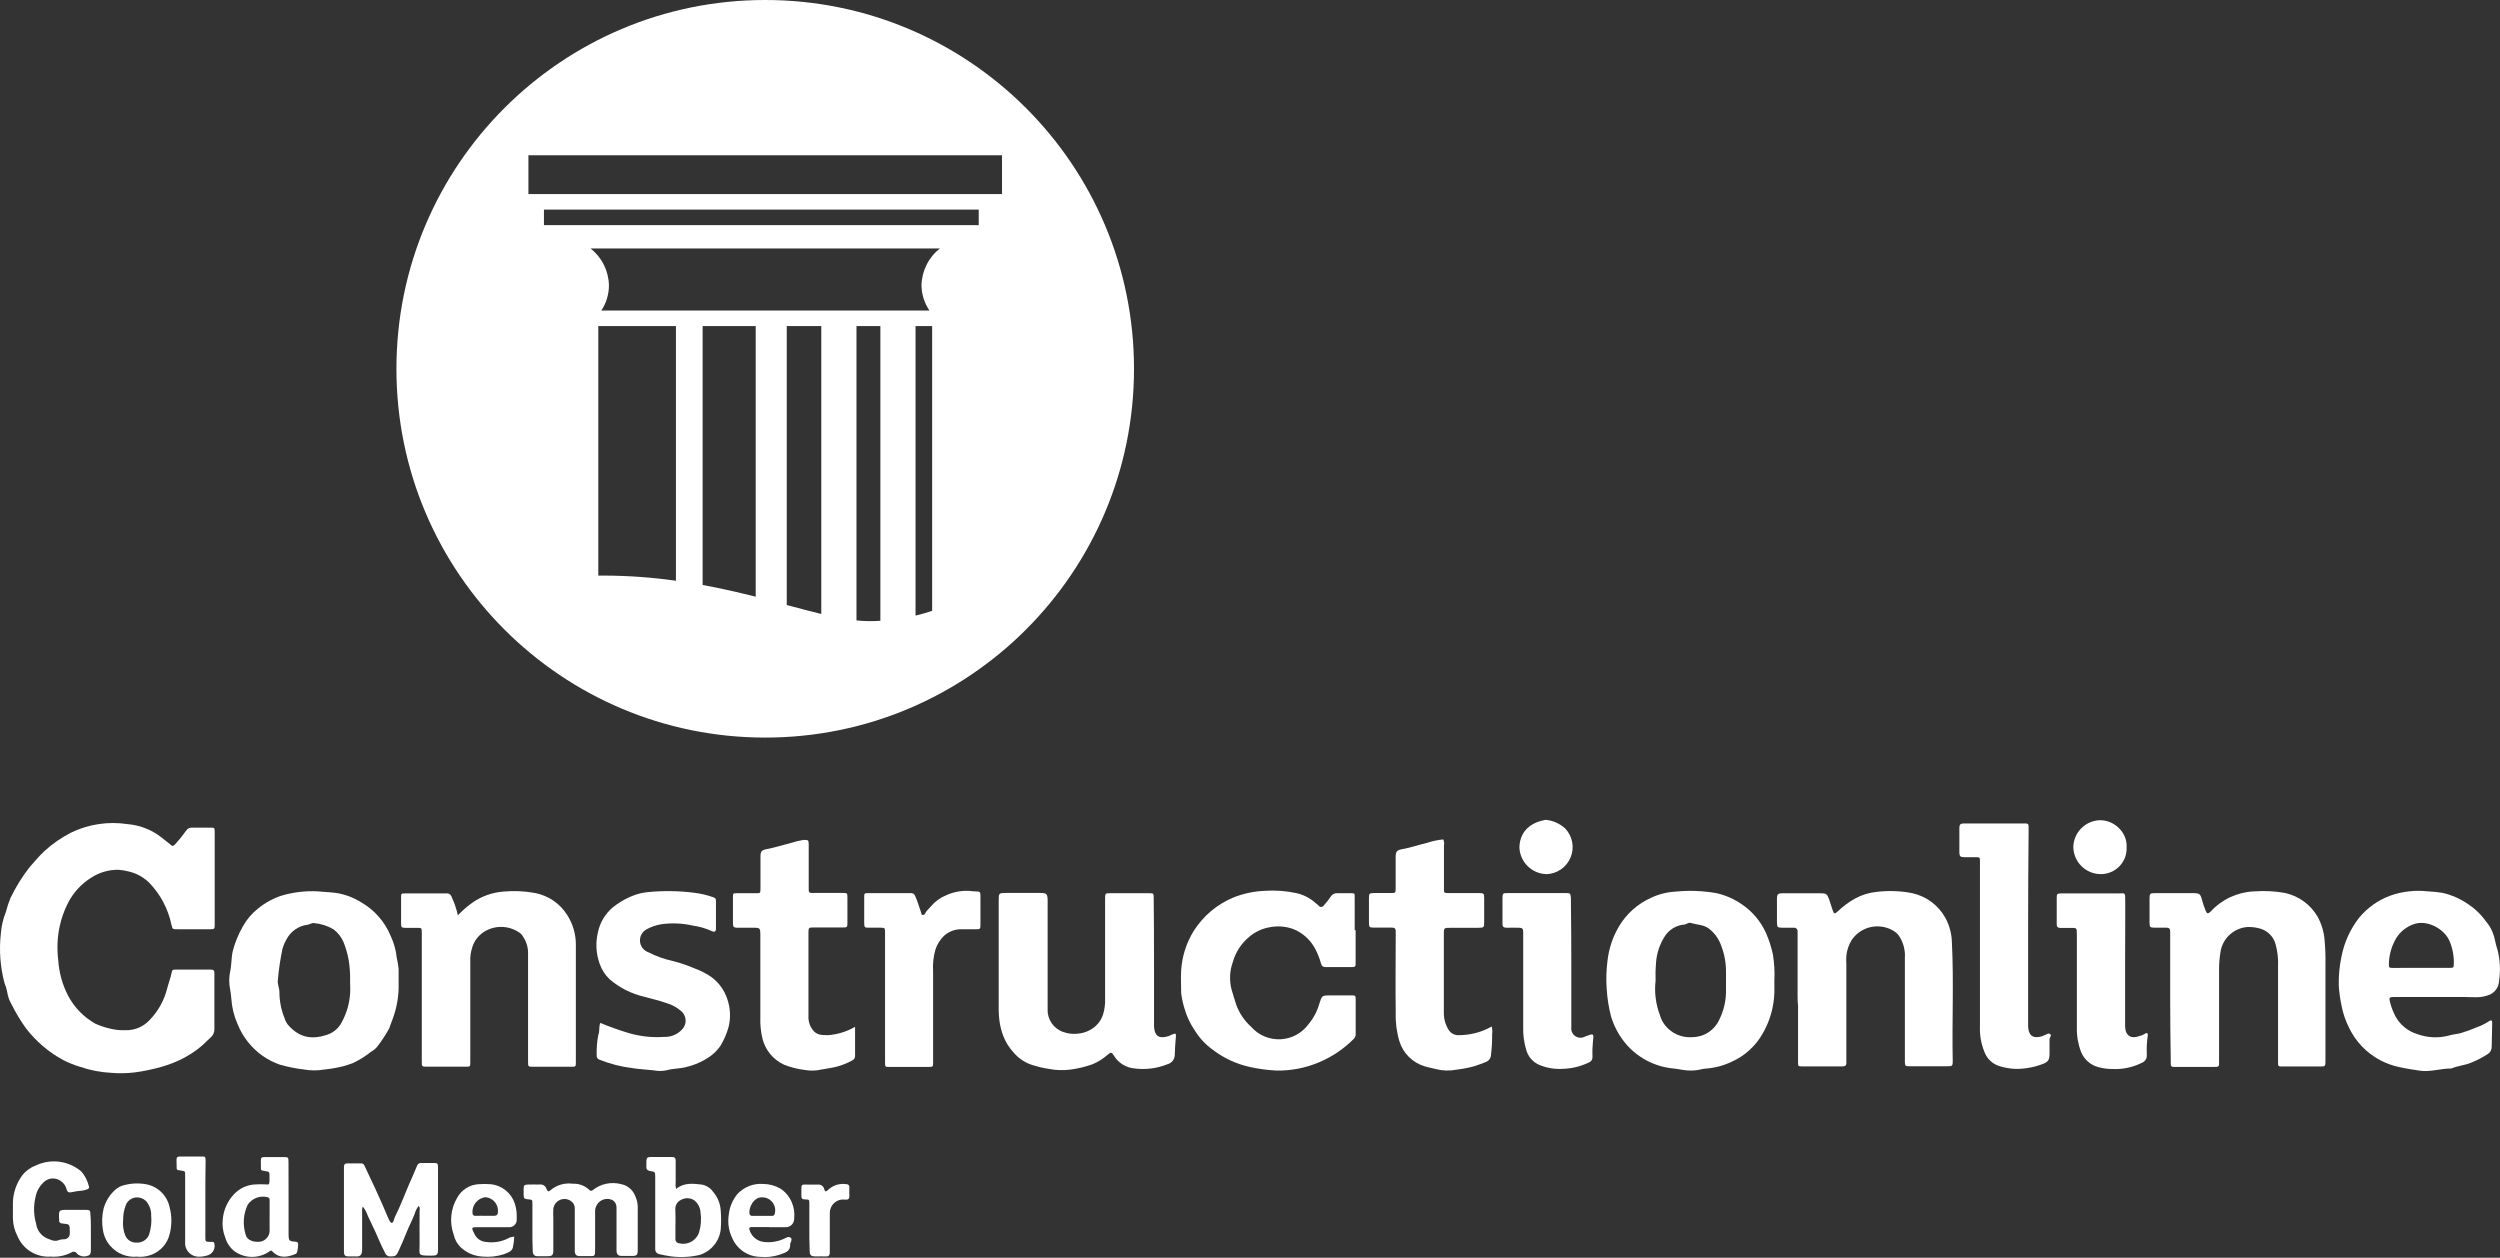 <?xml version="1.0" encoding="UTF-8"?>
<svg xmlns="http://www.w3.org/2000/svg" width="322" height="162" viewBox="0 0 322 162" fill="none">
  <rect x="0" y="0" width="322" height="162" fill="#333333" stroke="none"/>
  <path d="M98.56 0C124.794 0 146.06 21.267 146.06 47.5C146.06 73.733 124.794 95 98.56 95C72.327 95 51.06 73.733 51.06 47.5C51.06 21.267 72.327 0 98.56 0ZM110.315 79.909C110.855 79.967 111.398 79.997 111.941 80C112.454 80 112.921 79.999 113.393 79.954V42H110.315V79.909ZM117.922 79.29C118.706 79.104 119.414 78.892 120.06 78.676V42H117.922V79.29ZM101.335 77.926C102.909 78.349 104.413 78.746 105.782 79.078V42H101.335V77.926ZM90.498 75.344C92.929 75.792 95.206 76.325 97.335 76.853V42H90.498V75.344ZM77.06 74.136H77.743C80.861 74.141 83.975 74.363 87.061 74.801V42H77.06V74.136ZM76.06 32C76.784 32.568 77.373 33.291 77.783 34.117C78.193 34.943 78.415 35.85 78.431 36.773C78.427 37.922 78.085 39.045 77.451 40H119.716C119.065 39.05 118.708 37.927 118.689 36.773C118.706 35.85 118.928 34.943 119.338 34.117C119.748 33.291 120.336 32.568 121.06 32H76.06ZM70.06 29H126.06V27H70.06V29ZM68.06 25H129.06V20H68.06V25Z" fill="white"></path>
  <path d="M27.653 113.163C27.653 115.121 27.653 117.079 27.653 119.037C27.653 119.686 27.653 119.686 26.978 119.686H22.831C22.197 119.686 22.237 119.686 22.075 119.07C21.653 117.074 20.684 115.235 19.277 113.756C18.555 113.023 17.643 112.506 16.642 112.263C16.19 112.14 15.727 112.062 15.26 112.028C14.01 112.01 12.784 112.366 11.738 113.05C10.471 113.844 9.443 114.966 8.762 116.295C8.252 117.292 7.88 118.354 7.656 119.451C7.378 120.837 7.326 122.259 7.501 123.661C7.6 125.255 8.029 126.81 8.762 128.229C9.566 129.765 10.805 131.032 12.324 131.872C12.9 132.127 13.499 132.328 14.113 132.472C14.798 132.648 15.505 132.722 16.211 132.691C16.797 132.701 17.378 132.584 17.914 132.348C18.45 132.113 18.929 131.765 19.318 131.328C20.392 130.207 21.154 128.825 21.53 127.32C21.709 126.598 22.001 125.909 22.131 125.17C22.197 124.822 22.522 124.887 22.774 124.887H27.174C27.466 124.887 27.621 124.984 27.613 125.292C27.613 125.414 27.613 125.527 27.613 125.649C27.613 127.937 27.613 130.225 27.613 132.521C27.623 132.729 27.585 132.937 27.502 133.128C27.419 133.32 27.293 133.489 27.133 133.624C26.751 133.973 26.393 134.338 26.011 134.687C25.176 135.395 24.255 135.994 23.27 136.472C22.485 136.851 21.669 137.16 20.83 137.397C19.688 137.729 18.521 137.973 17.341 138.127C16.354 138.246 15.357 138.265 14.365 138.184C13.002 138.117 11.655 137.86 10.364 137.421C9.603 137.199 8.865 136.906 8.16 136.545C6.265 135.525 4.613 134.111 3.313 132.399C2.625 131.438 2.016 130.424 1.492 129.365C1.197 128.867 1.003 128.315 0.922 127.742C0.854 127.354 0.739 126.975 0.581 126.615C0.028 124.539 -0.132 122.38 0.109 120.246C0.179 119.288 0.399 118.346 0.76 117.455C0.913 116.844 1.112 116.244 1.353 115.662C2.033 114.239 2.868 112.895 3.842 111.654C4.444 110.973 5.021 110.283 5.688 109.65C6.741 108.682 7.923 107.863 9.201 107.217C11.441 106.147 13.951 105.773 16.406 106.146C18.032 106.274 19.582 106.887 20.855 107.906C21.196 108.19 21.554 108.442 21.871 108.717C22.188 108.993 22.262 109.058 22.587 108.717C23.087 108.164 23.555 107.582 23.986 106.973C24.066 106.847 24.18 106.745 24.315 106.679C24.45 106.613 24.601 106.586 24.75 106.6H27.06C27.637 106.6 27.645 106.6 27.653 107.192C27.661 109.196 27.653 111.176 27.653 113.163Z" fill="white"></path>
  <path d="M148.638 123.921C148.638 126.539 148.638 129.159 148.638 131.783C148.638 131.945 148.638 132.115 148.638 132.278C148.752 133.576 149.411 133.795 150.525 133.446C150.614 133.446 150.688 133.357 150.777 133.324C151.517 133.024 151.509 133.024 151.428 133.835C151.363 134.468 151.346 135.101 151.314 135.742C151.337 136.042 151.253 136.34 151.078 136.585C150.902 136.83 150.646 137.005 150.354 137.08C148.996 137.625 147.519 137.807 146.068 137.608C145.541 137.554 145.034 137.379 144.585 137.098C144.137 136.816 143.759 136.436 143.482 135.985C143.198 135.506 143.092 135.482 142.669 135.847C142.076 136.375 141.397 136.797 140.66 137.097C139.756 137.414 138.821 137.637 137.871 137.762C136.962 137.88 136.039 137.852 135.139 137.681C134.329 137.56 133.531 137.367 132.756 137.105C131.916 136.796 131.169 136.28 130.584 135.604C129.976 134.954 129.504 134.19 129.194 133.357C128.993 132.81 128.846 132.244 128.755 131.669C128.657 130.992 128.616 130.308 128.633 129.625C128.633 125.092 128.633 120.562 128.633 116.035C128.633 115.013 128.633 115.013 129.625 115.013C131.064 115.013 132.512 115.013 133.951 115.013C134.764 115.013 134.943 115.086 134.935 116.027C134.935 120.343 134.935 124.668 134.935 129.008C134.935 129.341 134.935 129.665 134.935 129.998C134.91 130.636 135.092 131.264 135.454 131.791C135.816 132.317 136.338 132.713 136.944 132.918C137.568 133.144 138.238 133.216 138.896 133.129C139.712 133.046 140.482 132.711 141.1 132.172C141.535 131.782 141.862 131.288 142.051 130.736C142.275 130.04 142.371 129.309 142.336 128.578C142.336 124.403 142.336 120.227 142.336 116.052C142.336 114.94 142.271 115.054 143.32 115.046H147.931C148.589 115.046 148.598 115.046 148.598 115.719C148.625 118.434 148.638 121.168 148.638 123.921Z" fill="white"></path>
  <path d="M231.531 128.408C231.531 125.763 231.531 123.121 231.531 120.481C231.531 120.295 231.531 120.1 231.531 119.913C231.531 119.727 231.385 119.491 231.092 119.491C230.596 119.491 230.1 119.491 229.604 119.491C228.921 119.491 228.88 119.435 228.872 118.761C228.872 117.772 228.872 116.782 228.872 115.792C228.872 115.167 228.994 115.054 229.62 115.054H234.499C235.215 115.054 235.313 115.135 235.573 115.792C235.744 116.279 235.89 116.766 236.053 117.252C236.215 117.739 236.337 117.723 236.679 117.406C237.35 116.759 238.102 116.201 238.915 115.743C239.773 115.267 240.72 114.972 241.697 114.875C243.224 114.688 244.772 114.743 246.283 115.037C247.174 115.23 248.013 115.609 248.746 116.149C249.479 116.688 250.089 117.377 250.536 118.169C251.086 119.165 251.384 120.278 251.407 121.414C251.659 126.509 251.407 131.604 251.512 136.691C251.512 137.275 251.455 137.332 250.854 137.332H245.901C245.413 137.332 245.372 137.283 245.348 136.821C245.348 136.634 245.348 136.439 245.348 136.253C245.348 131.961 245.348 127.661 245.348 123.369C245.417 122.335 245.131 121.307 244.535 120.457C244.408 120.287 244.254 120.139 244.079 120.019C243.21 119.422 242.139 119.191 241.1 119.378C240.061 119.565 239.139 120.154 238.533 121.017C238.131 121.645 237.883 122.36 237.809 123.102C237.787 123.456 237.787 123.811 237.809 124.165C237.809 128.248 237.809 132.332 237.809 136.415C237.809 136.602 237.809 136.796 237.809 136.983C237.809 137.17 237.671 137.348 237.411 137.348C235.614 137.348 233.816 137.348 232.019 137.348C231.604 137.348 231.588 137.307 231.588 136.731C231.588 134.346 231.588 131.964 231.588 129.584C231.55 129.2 231.531 128.808 231.531 128.408Z" fill="white"></path>
  <path d="M58.971 117.893C59.539 117.295 60.162 116.752 60.833 116.271C62.019 115.436 63.411 114.939 64.859 114.835C66.216 114.708 67.585 114.77 68.925 115.021C69.784 115.188 70.599 115.531 71.317 116.03C72.036 116.529 72.642 117.172 73.097 117.918C73.81 119.055 74.182 120.373 74.17 121.714C74.17 126.739 74.17 131.764 74.17 136.788C74.17 137.381 74.17 137.397 73.585 137.397H68.673C68.022 137.397 68.014 137.397 68.014 136.707C68.014 132.321 68.014 127.932 68.014 123.54C68.014 123.232 68.014 122.923 68.014 122.623C67.991 121.897 67.759 121.193 67.347 120.595C67.218 120.37 67.029 120.185 66.802 120.059C66.131 119.619 65.345 119.384 64.541 119.384C63.738 119.384 62.952 119.619 62.281 120.059C61.581 120.525 61.066 121.219 60.825 122.023C60.627 122.624 60.542 123.257 60.573 123.889C60.573 128.064 60.573 132.24 60.573 136.415C60.573 136.553 60.573 136.699 60.573 136.837C60.573 137.364 60.573 137.389 60.004 137.389H55.01C54.327 137.389 54.327 137.389 54.327 136.683C54.327 131.707 54.327 126.728 54.327 121.747C54.327 121.179 54.327 120.611 54.327 120.051C54.327 119.492 54.254 119.516 53.791 119.508C53.327 119.5 52.75 119.508 52.229 119.508C51.709 119.508 51.66 119.418 51.66 118.924C51.66 117.812 51.66 116.709 51.66 115.597C51.66 115.102 51.66 115.07 52.188 115.07H57.507C57.66 115.056 57.812 115.098 57.936 115.187C58.06 115.277 58.147 115.408 58.182 115.557C58.535 116.302 58.8 117.087 58.971 117.893Z" fill="white"></path>
  <path d="M279.52 128.464C279.52 125.798 279.52 123.131 279.52 120.465C279.52 120.303 279.52 120.132 279.52 119.97C279.52 119.597 279.349 119.475 279 119.483C278.501 119.483 278.005 119.483 277.511 119.483C276.918 119.483 276.869 119.41 276.861 118.826C276.861 117.788 276.861 116.749 276.861 115.711C276.861 115.086 276.926 115.037 277.568 115.037H282.537C283.253 115.037 283.424 115.143 283.603 115.849C283.735 116.345 283.898 116.833 284.091 117.309C284.253 117.723 284.408 117.723 284.733 117.406C286.17 115.842 288.17 114.909 290.295 114.81C291.638 114.709 292.988 114.778 294.313 115.013C295.193 115.206 296.022 115.581 296.748 116.113C297.473 116.645 298.079 117.324 298.525 118.104C299.048 119.071 299.354 120.139 299.42 121.236C299.506 122.245 299.538 123.258 299.518 124.27C299.518 128.253 299.518 132.245 299.518 136.228C299.518 136.366 299.518 136.512 299.518 136.65C299.518 137.332 299.518 137.364 298.786 137.364H294.028C293.418 137.364 293.41 137.364 293.41 136.731C293.41 132.675 293.41 128.619 293.41 124.562C293.463 123.595 293.364 122.626 293.117 121.69C293.001 121.212 292.763 120.771 292.427 120.41C292.091 120.049 291.668 119.781 291.198 119.629C290.671 119.468 290.123 119.389 289.572 119.394C288.73 119.434 287.926 119.753 287.285 120.299C286.645 120.845 286.205 121.589 286.034 122.412C285.88 123.266 285.807 124.133 285.815 125C285.815 128.867 285.815 132.737 285.815 136.61C285.815 137.421 285.88 137.421 285.05 137.421H279.943C279.723 137.421 279.585 137.316 279.593 137.072C279.601 136.829 279.593 136.74 279.593 136.577C279.545 133.857 279.52 131.152 279.52 128.464Z" fill="white"></path>
  <path d="M313.814 128.416H308.211C307.796 128.416 307.699 128.529 307.804 128.943C307.958 129.605 308.193 130.245 308.504 130.85C308.799 131.409 309.203 131.904 309.691 132.306C310.18 132.709 310.744 133.011 311.35 133.194C312.654 133.67 314.074 133.735 315.416 133.381C315.904 133.227 316.416 133.194 316.921 133.073C317.632 132.861 318.33 132.606 319.011 132.31C319.585 132.108 320.131 131.835 320.637 131.499C320.873 131.336 320.995 131.442 320.995 131.75C320.995 132.764 320.93 133.778 320.93 134.792C320.939 134.979 320.899 135.164 320.815 135.33C320.731 135.496 320.605 135.638 320.45 135.742C319.809 136.165 319.128 136.523 318.417 136.813C317.563 137.218 316.604 137.243 315.733 137.624H315.66C314.318 137.624 313.009 138.103 311.659 137.9C310.789 137.77 309.919 137.64 309.049 137.445C308.178 137.264 307.337 136.961 306.552 136.545C304.809 135.615 303.41 134.154 302.559 132.375C302.119 131.502 301.799 130.574 301.607 129.616C301.412 128.724 301.287 127.818 301.233 126.907C301.208 125.662 301.325 124.418 301.583 123.199C301.935 121.389 302.707 119.686 303.836 118.226C304.888 116.946 306.26 115.964 307.812 115.378C309.392 114.812 311.081 114.617 312.749 114.81C313.362 114.837 313.973 114.9 314.579 114.997C315.742 115.261 316.845 115.74 317.832 116.409C318.753 117.009 319.553 117.777 320.19 118.672C320.768 119.352 321.162 120.167 321.337 121.041C321.427 121.497 321.546 121.947 321.694 122.388C322.02 123.693 322.081 125.05 321.873 126.379C321.854 126.745 321.735 127.099 321.529 127.403C321.322 127.706 321.036 127.947 320.702 128.099C320.157 128.323 319.575 128.441 318.986 128.448C317.319 128.391 315.595 128.416 313.814 128.416ZM311.83 124.659C313.058 124.659 314.27 124.659 315.514 124.659C316.01 124.659 316.034 124.659 316.051 124.14C316.081 123.16 315.903 122.184 315.53 121.276C314.863 119.613 312.554 118.38 310.821 119.061C309.923 119.385 309.159 119.999 308.65 120.806C308.061 121.789 307.731 122.906 307.69 124.051C307.69 124.627 307.642 124.659 308.227 124.668C309.423 124.659 310.626 124.659 311.83 124.659Z" fill="white"></path>
  <path d="M51.343 126.282C51.343 126.615 51.343 126.939 51.343 127.272C51.311 128.625 51.052 129.963 50.578 131.231C50.424 131.645 50.294 132.042 50.123 132.472C49.669 133.29 49.155 134.074 48.586 134.817C48.359 135.085 48.083 135.309 47.773 135.474C47.065 136.043 46.292 136.528 45.471 136.918C45.081 137.08 44.658 137.186 44.268 137.316C43.45 137.523 42.619 137.67 41.779 137.754C40.918 137.904 40.038 137.904 39.177 137.754C38.127 137.63 37.088 137.424 36.07 137.137C35.285 136.868 34.54 136.491 33.858 136.017C32.4 134.994 31.27 133.571 30.605 131.92C30.14 130.871 29.865 129.748 29.792 128.602C29.764 128.205 29.712 127.809 29.638 127.418C29.486 126.676 29.486 125.912 29.638 125.171C29.841 124.294 29.776 123.394 29.979 122.509C30.273 121.372 30.721 120.28 31.313 119.264C31.795 118.408 32.438 117.653 33.208 117.041C34.122 116.288 35.171 115.713 36.298 115.346C38.041 114.837 39.868 114.674 41.674 114.867C42.235 114.908 42.804 114.94 43.365 115.021C44.467 115.205 45.522 115.602 46.472 116.189C48.224 117.184 49.587 118.739 50.343 120.603C50.746 121.472 51.002 122.401 51.099 123.353C51.21 123.832 51.291 124.317 51.343 124.805C51.343 125.3 51.343 125.795 51.343 126.29V126.282ZM45.097 126.209C45.107 125.337 45.042 124.466 44.902 123.605C44.758 122.828 44.537 122.067 44.243 121.333C43.967 120.692 43.53 120.134 42.975 119.71C42.215 119.254 41.361 118.977 40.478 118.899C40.161 118.834 39.901 119.078 39.592 119.11C39.046 119.179 38.523 119.375 38.067 119.682C37.611 119.989 37.233 120.399 36.965 120.879C36.707 121.298 36.51 121.751 36.379 122.226C36.106 123.527 35.91 124.844 35.794 126.168C35.688 126.72 35.997 127.231 35.989 127.791C35.992 128.943 36.218 130.084 36.656 131.15C36.742 131.442 36.88 131.717 37.062 131.961C38.413 133.519 39.95 134.014 42.161 133.267C42.937 133.005 43.584 132.46 43.975 131.742C44.719 130.415 45.111 128.921 45.114 127.402C45.097 127.045 45.089 126.696 45.089 126.225L45.097 126.209Z" fill="white"></path>
  <path d="M228.538 126.282C228.538 126.826 228.538 127.369 228.538 127.905C228.472 129.728 227.961 131.507 227.05 133.089C226.134 134.729 224.707 136.025 222.984 136.78C221.931 137.273 220.794 137.565 219.633 137.64C219.422 137.659 219.212 137.697 219.007 137.754C218.267 137.917 217.501 137.934 216.755 137.802C216.38 137.746 216.015 137.673 215.64 137.632C214.37 137.527 213.135 137.159 212.015 136.551C210.894 135.944 209.914 135.11 209.135 134.103C208.408 133.153 207.858 132.081 207.508 130.939C207.206 129.784 207.018 128.602 206.947 127.41C206.853 126.168 206.888 124.92 207.053 123.686C207.232 122.128 207.742 120.626 208.549 119.281C209.503 117.687 210.921 116.422 212.615 115.654C213.606 115.18 214.681 114.904 215.779 114.843C217.544 114.663 219.326 114.729 221.073 115.037C222.271 115.307 223.403 115.809 224.407 116.514C225.739 117.43 226.794 118.693 227.457 120.165C227.849 121.057 228.149 121.986 228.351 122.939C228.533 124.044 228.595 125.164 228.538 126.282ZM213.241 126.282C213.065 127.798 213.257 129.334 213.803 130.76C213.934 131.232 214.158 131.674 214.461 132.058C214.879 132.586 215.422 133.001 216.041 133.268C216.66 133.534 217.336 133.642 218.007 133.584C218.733 133.574 219.442 133.359 220.049 132.962C220.657 132.565 221.139 132.004 221.439 131.344C222.037 130.149 222.335 128.827 222.309 127.491C222.309 126.761 222.309 126.03 222.309 125.3C222.332 124.129 222.13 122.964 221.715 121.869C221.414 120.964 220.847 120.169 220.089 119.589C219.389 119.078 218.544 119.118 217.779 118.875C217.462 118.778 217.21 119.07 216.901 119.086C216.378 119.135 215.874 119.307 215.431 119.59C214.989 119.872 214.62 120.255 214.356 120.708C213.749 121.691 213.386 122.803 213.298 123.954C213.229 124.728 213.21 125.505 213.241 126.282Z" fill="white"></path>
  <path d="M174.605 119.792C174.605 121.163 174.605 122.526 174.605 123.897C174.605 124.554 174.605 124.562 173.93 124.562C172.889 124.562 171.848 124.562 170.807 124.562C170.474 124.562 170.27 124.513 170.148 124.116C169.962 123.412 169.689 122.733 169.335 122.096C168.723 120.993 167.749 120.134 166.578 119.662C165.623 119.316 164.592 119.232 163.594 119.418C162.596 119.581 161.662 120.013 160.894 120.668C159.877 121.511 159.143 122.643 158.787 123.913C158.377 125.052 158.32 126.287 158.625 127.458C158.828 128.099 158.999 128.74 159.218 129.381C159.612 130.483 160.275 131.47 161.146 132.253C161.614 132.787 162.197 133.208 162.851 133.486C163.505 133.764 164.214 133.891 164.924 133.858C165.634 133.825 166.328 133.634 166.954 133.297C167.579 132.96 168.121 132.487 168.538 131.912C169.182 131.143 169.655 130.248 169.929 129.284C170.27 128.205 170.262 128.205 171.384 128.205H174.011C174.58 128.205 174.613 128.205 174.613 128.813C174.613 130.274 174.613 131.742 174.613 133.202C174.616 133.318 174.594 133.432 174.549 133.539C174.505 133.645 174.438 133.74 174.353 133.819C173.069 135.112 171.54 136.138 169.855 136.837C168.111 137.574 166.228 137.931 164.334 137.883C163.209 137.824 162.091 137.672 160.991 137.429C159.25 137.05 157.614 136.291 156.201 135.206C155.268 134.538 154.479 133.688 153.884 132.707C153.314 131.884 152.88 130.974 152.599 130.014C152.377 129.327 152.221 128.621 152.135 127.905C152.135 126.915 152.07 125.925 152.135 124.943C152.255 123.149 152.814 121.411 153.762 119.881C154.379 118.923 155.136 118.062 156.006 117.325C156.867 116.612 157.829 116.03 158.861 115.597C160.157 115.081 161.532 114.79 162.927 114.737C164.29 114.647 165.658 114.748 166.993 115.037C167.9 115.244 168.739 115.676 169.433 116.295C169.565 116.391 169.69 116.497 169.807 116.611C169.844 116.672 169.896 116.722 169.958 116.756C170.02 116.791 170.089 116.809 170.16 116.809C170.231 116.809 170.301 116.791 170.363 116.756C170.425 116.722 170.477 116.672 170.514 116.611C170.829 116.263 171.119 115.895 171.384 115.508C171.468 115.354 171.595 115.229 171.75 115.146C171.905 115.064 172.08 115.029 172.255 115.046C172.824 115.046 173.393 115.046 173.954 115.046C174.515 115.046 174.475 115.046 174.483 115.573C174.483 116.993 174.483 118.404 174.483 119.824L174.605 119.792Z" fill="white"></path>
  <path d="M77.317 131.75C78.519 132.251 79.746 132.689 80.993 133.064C82.462 133.494 83.996 133.658 85.523 133.551C85.987 133.573 86.449 133.486 86.872 133.297C87.296 133.108 87.67 132.823 87.963 132.464C88.21 132.15 88.332 131.757 88.306 131.359C88.281 130.961 88.109 130.586 87.825 130.306C87.256 129.786 86.574 129.405 85.832 129.194C84.913 128.862 83.945 128.659 82.994 128.383C81.348 128.009 79.818 127.241 78.537 126.144C77.942 125.585 77.492 124.888 77.228 124.116C76.765 122.813 76.692 121.403 77.017 120.059C77.283 118.807 77.961 117.679 78.944 116.855C79.669 116.277 80.471 115.802 81.327 115.443C82.014 115.149 82.745 114.965 83.49 114.899C85.441 114.711 87.408 114.738 89.353 114.981C90.211 115.078 91.054 115.274 91.866 115.565C92.11 115.654 92.216 115.751 92.216 116.003C92.216 117.204 92.216 118.437 92.216 119.613C92.216 119.962 92.037 120.1 91.712 119.938C90.938 119.582 90.116 119.342 89.272 119.224C87.939 118.914 86.561 118.851 85.206 119.037C84.537 119.146 83.891 119.365 83.295 119.686C83.016 119.833 82.786 120.057 82.632 120.331C82.478 120.606 82.408 120.919 82.43 121.233C82.451 121.546 82.564 121.847 82.753 122.098C82.943 122.349 83.202 122.54 83.498 122.647C84.474 123.148 85.509 123.522 86.58 123.759C87.574 124.003 88.545 124.332 89.484 124.74C90.184 124.996 90.852 125.331 91.476 125.738C92.524 126.458 93.302 127.506 93.688 128.716C94.074 129.853 94.131 131.077 93.85 132.245C93.613 133.123 93.249 133.962 92.769 134.736C92.252 135.465 91.573 136.064 90.785 136.488C90.04 136.92 89.234 137.237 88.394 137.429C87.581 137.664 86.662 137.608 85.824 137.859C85.287 137.967 84.734 137.967 84.198 137.859C83.287 137.754 82.359 137.721 81.457 137.575C79.992 137.397 78.557 137.029 77.187 136.48C77.076 136.439 76.982 136.36 76.922 136.259C76.861 136.157 76.837 136.037 76.854 135.92C76.827 135.047 76.895 134.174 77.057 133.316C77.269 132.821 77.106 132.269 77.317 131.75Z" fill="white"></path>
  <path d="M192.13 132.204C192.217 132.533 192.236 132.875 192.187 133.21C192.198 134.102 192.149 134.994 192.04 135.88C192.033 136.065 191.974 136.245 191.871 136.399C191.767 136.554 191.623 136.677 191.455 136.756C190.934 136.967 190.406 137.161 189.869 137.332C189.126 137.538 188.367 137.685 187.6 137.77C186.722 137.946 185.816 137.921 184.949 137.697C184.469 137.559 183.949 137.494 183.461 137.332C182.71 137.1 182.027 136.69 181.469 136.138C180.911 135.585 180.495 134.907 180.257 134.16C179.894 132.967 179.729 131.723 179.769 130.476C179.72 127.15 179.769 123.824 179.769 120.498C179.769 120.311 179.769 120.116 179.769 119.93C179.769 119.597 179.614 119.475 179.289 119.475C178.508 119.475 177.727 119.475 176.947 119.475C176.386 119.475 176.329 119.41 176.321 118.875C176.321 117.793 176.321 116.73 176.321 115.687C176.321 115.062 176.377 115.029 177.028 115.021H179.086C179.752 115.021 179.761 115.021 179.761 114.372C179.761 113.05 179.761 111.727 179.761 110.405C179.761 109.667 179.907 109.496 180.663 109.358C181.745 109.164 182.786 108.799 183.851 108.547C184.513 108.326 185.198 108.182 185.892 108.117C186.005 108.372 186.036 108.655 185.982 108.928C185.982 110.673 185.982 112.417 185.982 114.169C185.982 115.062 185.876 115.029 186.795 115.029H190.487C191.121 115.029 191.162 115.07 191.162 115.719C191.162 116.709 191.162 117.699 191.162 118.688C191.162 119.459 191.162 119.5 190.349 119.5H187.015C185.9 119.5 185.966 119.459 185.966 120.538C185.966 123.84 185.966 127.142 185.966 130.444C185.956 131.201 186.159 131.946 186.551 132.594C186.673 132.808 186.848 132.988 187.058 133.117C187.269 133.246 187.508 133.32 187.755 133.332C189.283 133.353 190.79 132.969 192.122 132.221L192.13 132.204Z" fill="white"></path>
  <path d="M110.132 132.253C110.132 133.527 110.132 134.776 110.132 136.026C110.133 136.143 110.1 136.257 110.036 136.355C109.973 136.454 109.881 136.531 109.774 136.577C109.14 136.93 108.466 137.202 107.765 137.389C107.098 137.567 106.423 137.624 105.764 137.762C105.051 137.923 104.312 137.936 103.593 137.802C102.689 137.689 101.803 137.46 100.958 137.121C100.27 136.8 99.663 136.327 99.184 135.738C98.705 135.149 98.366 134.46 98.193 133.722C97.987 132.847 97.9 131.95 97.933 131.052C97.933 127.488 97.933 123.927 97.933 120.368C97.933 119.556 97.884 119.491 97.047 119.491H94.916C94.574 119.491 94.404 119.386 94.404 118.997C94.404 117.845 94.404 116.684 94.404 115.532C94.404 115.054 94.404 115.046 94.957 115.046C95.77 115.046 96.583 115.046 97.396 115.046C97.925 115.046 97.941 115.046 97.949 114.47C97.949 113.123 97.949 111.776 97.949 110.413C97.949 109.659 98.055 109.504 98.763 109.366C99.836 109.164 100.877 108.815 101.934 108.555C102.445 108.384 102.97 108.259 103.504 108.182C104.114 108.182 104.154 108.182 104.162 108.782C104.162 110.575 104.162 112.368 104.162 114.161C104.162 115.037 104.097 115.021 104.976 115.013H108.521C109.123 115.013 109.139 115.013 109.147 115.589C109.147 116.671 109.147 117.78 109.147 118.915C109.147 119.418 109.099 119.459 108.554 119.459C107.326 119.459 106.114 119.459 104.862 119.459C104.154 119.459 104.13 119.459 104.13 120.165C104.13 123.702 104.13 127.242 104.13 130.785C104.095 131.276 104.188 131.767 104.398 132.213C104.976 133.292 105.569 133.316 106.602 133.332C107.847 133.251 109.055 132.882 110.132 132.253Z" fill="white"></path>
  <path d="M261.222 119.459C261.222 123.543 261.222 127.623 261.222 131.701C261.222 131.888 261.222 132.083 261.222 132.269C261.32 133.576 262.036 133.786 263.109 133.438C263.15 133.438 263.182 133.365 263.223 133.356C263.499 133.356 263.751 132.991 264.036 133.17C264.321 133.348 263.979 133.624 263.979 133.868C263.979 134.484 263.979 135.093 263.979 135.709C263.979 136.521 263.8 136.796 263.044 137.064C261.942 137.479 260.773 137.685 259.596 137.673C258.872 137.644 258.155 137.519 257.465 137.299C257.031 137.153 256.636 136.911 256.309 136.59C255.982 136.27 255.733 135.88 255.578 135.45C255.165 134.419 254.973 133.314 255.017 132.204C255.017 125.363 255.017 118.521 255.017 111.679C255.017 111.443 255.017 111.208 255.017 110.973C255.017 110.421 255.017 110.413 254.472 110.405C253.928 110.397 253.48 110.405 252.984 110.405C252.488 110.405 252.374 110.259 252.366 109.821C252.366 108.734 252.366 107.647 252.366 106.576C252.366 106.211 252.537 106.065 252.879 106.065H260.474C261.328 106.065 261.287 105.992 261.287 106.876C261.244 111.062 261.222 115.257 261.222 119.459Z" fill="white"></path>
  <path d="M113.994 128.416C113.994 125.82 113.994 123.223 113.994 120.627C113.994 120.489 113.994 120.343 113.994 120.205C113.994 119.491 113.994 119.491 113.303 119.483C112.832 119.483 112.36 119.483 111.888 119.483C111.417 119.483 111.311 119.483 111.311 118.932C111.311 117.85 111.311 116.741 111.311 115.605C111.311 115.054 111.311 115.037 111.856 115.037H117.247C117.382 115.011 117.521 115.036 117.638 115.107C117.755 115.177 117.842 115.288 117.882 115.419C118.183 116.108 118.394 116.822 118.638 117.528C118.679 117.65 118.638 117.836 118.841 117.845C118.912 117.848 118.982 117.83 119.042 117.792C119.101 117.754 119.148 117.699 119.175 117.634C119.337 117.252 119.687 117.033 119.923 116.717C120.449 116.095 121.119 115.61 121.875 115.305C122.953 114.813 124.148 114.636 125.323 114.794C126.347 114.883 126.282 114.632 126.282 115.865C126.282 116.903 126.282 117.942 126.282 118.98C126.282 119.702 126.282 119.702 125.526 119.686C124.908 119.686 124.298 119.686 123.68 119.686C122.898 119.715 122.152 120.019 121.574 120.546C121.074 121.034 120.7 121.635 120.484 122.298C120.224 123.205 120.122 124.149 120.183 125.089C120.183 128.862 120.183 132.634 120.183 136.447C120.183 136.585 120.183 136.731 120.183 136.869C120.183 137.389 120.183 137.413 119.606 137.421H114.564C114.003 137.421 113.994 137.421 113.994 136.813C113.989 134 113.989 131.201 113.994 128.416Z" fill="white"></path>
  <path d="M202.385 124.181C202.385 126.777 202.385 129.37 202.385 131.961C202.385 132.083 202.385 132.196 202.385 132.318C202.357 132.538 202.391 132.762 202.483 132.963C202.576 133.165 202.723 133.337 202.908 133.46C203.093 133.583 203.308 133.653 203.531 133.66C203.753 133.667 203.973 133.613 204.166 133.502C205.321 133.064 205.304 133.056 205.158 134.314C205.1 134.901 205.084 135.492 205.109 136.082C205.128 136.246 205.091 136.411 205.004 136.551C204.917 136.691 204.785 136.797 204.629 136.853C203.596 137.354 202.468 137.63 201.319 137.664C200.263 137.736 199.204 137.559 198.229 137.145C197.844 136.973 197.5 136.721 197.22 136.406C196.939 136.092 196.729 135.721 196.603 135.32C196.299 134.335 196.159 133.307 196.188 132.277C196.188 128.389 196.188 124.497 196.188 120.603C196.188 120.416 196.188 120.222 196.188 120.035C196.188 119.597 196.066 119.508 195.619 119.491C195.171 119.475 194.578 119.491 194.057 119.491C193.716 119.491 193.521 119.402 193.521 119.013C193.521 117.901 193.521 116.798 193.521 115.686C193.521 115.037 193.577 115.029 194.236 115.029H201.612C202.263 115.029 202.271 115.029 202.336 115.686C202.336 115.922 202.336 116.157 202.336 116.392C202.368 118.988 202.385 121.585 202.385 124.181Z" fill="white"></path>
  <path d="M273.714 123.929C273.714 126.547 273.714 129.165 273.714 131.783C273.714 131.945 273.714 132.115 273.714 132.277C273.787 133.502 274.576 133.811 275.552 133.446C275.824 133.385 276.083 133.275 276.316 133.121C276.503 132.967 276.682 133.121 276.633 133.365C276.51 134.202 276.469 135.05 276.511 135.896C276.525 136.103 276.472 136.31 276.361 136.486C276.25 136.663 276.086 136.799 275.893 136.877C274.734 137.465 273.443 137.745 272.144 137.689C271.49 137.695 270.838 137.607 270.209 137.429C269.725 137.292 269.278 137.047 268.903 136.713C268.529 136.378 268.235 135.963 268.045 135.498C267.664 134.513 267.479 133.463 267.5 132.407C267.5 128.424 267.5 124.432 267.5 120.449C267.5 119.41 267.501 119.524 266.582 119.516H265.378C265.061 119.516 264.898 119.378 264.906 119.045C264.906 117.893 264.906 116.733 264.906 115.581C264.906 115.135 264.996 115.078 265.484 115.07H269.387C270.526 115.07 271.656 115.07 272.795 115.07C273.73 115.07 273.73 114.867 273.73 116.035C273.73 116.906 273.73 117.78 273.73 118.656C273.719 120.403 273.714 122.161 273.714 123.929Z" fill="white"></path>
  <path d="M53.905 155.334C53.671 155.652 53.498 156.009 53.392 156.389C53.083 157.2 52.636 158.012 52.327 158.823C52.018 159.634 51.676 160.364 51.335 161.127C51.05 161.76 50.912 161.833 50.278 161.825C50.138 161.836 49.998 161.802 49.879 161.727C49.761 161.652 49.669 161.542 49.619 161.411C49.31 160.819 49.017 160.218 48.757 159.594C48.334 158.58 47.838 157.598 47.374 156.6C47.231 156.164 47.011 155.757 46.724 155.399C46.643 155.625 46.615 155.867 46.642 156.105C46.642 157.728 46.642 159.35 46.642 160.924C46.642 161.671 46.382 161.882 45.732 161.825C45.447 161.825 45.162 161.825 44.918 161.825C44.406 161.825 44.308 161.687 44.3 161.176C44.3 160.446 44.3 159.715 44.3 158.977C44.3 156.273 44.3 153.568 44.3 150.864C44.3 150.678 44.3 150.483 44.3 150.296C44.3 149.964 44.447 149.834 44.772 149.842C45.341 149.842 45.91 149.842 46.472 149.842C46.565 149.832 46.66 149.852 46.742 149.898C46.823 149.945 46.888 150.016 46.927 150.102C47.415 151.148 47.919 152.195 48.399 153.241C48.96 154.466 49.505 155.675 50.026 156.941C50.084 157.068 50.149 157.193 50.221 157.314C50.367 157.565 50.554 157.574 50.668 157.314C50.782 157.054 50.782 156.9 50.879 156.714C51.546 155.399 52.042 154.02 52.636 152.657C52.994 151.846 53.36 151.035 53.685 150.223C53.718 150.087 53.8 149.968 53.916 149.889C54.031 149.809 54.172 149.775 54.311 149.793C54.832 149.793 55.352 149.793 55.873 149.793C56.393 149.793 56.393 149.882 56.417 150.337C56.417 150.434 56.417 150.523 56.417 150.621C56.417 154.017 56.417 157.417 56.417 160.819C56.417 161.63 56.344 161.719 55.531 161.727C53.709 161.727 54.059 161.679 54.043 160.243C54.027 158.807 54.043 157.363 54.043 155.927C54.051 155.789 54.149 155.537 53.905 155.334Z" fill="white"></path>
  <path d="M68.575 158.044C68.575 157.054 68.575 156.064 68.575 155.075C68.575 154.523 68.575 154.523 68.047 154.474C67.518 154.426 67.461 154.385 67.445 153.842C67.445 153.606 67.445 153.371 67.445 153.136C67.445 152.649 67.534 152.584 68.047 152.568C68.559 152.552 68.99 152.568 69.462 152.568C69.658 152.531 69.861 152.568 70.032 152.671C70.203 152.774 70.33 152.937 70.389 153.128C70.535 153.493 70.657 153.533 70.934 153.274C71.322 152.95 71.773 152.711 72.259 152.572C72.745 152.432 73.254 152.395 73.755 152.462C74.153 152.442 74.55 152.503 74.922 152.643C75.294 152.782 75.634 152.997 75.919 153.274C75.945 153.306 75.979 153.332 76.017 153.35C76.055 153.368 76.096 153.377 76.138 153.377C76.18 153.377 76.222 153.368 76.26 153.35C76.298 153.332 76.331 153.306 76.358 153.274C76.865 152.872 77.46 152.595 78.094 152.464C78.728 152.333 79.384 152.352 80.009 152.519C80.423 152.601 80.808 152.788 81.127 153.063C81.446 153.337 81.689 153.689 81.831 154.085C82.031 154.509 82.136 154.971 82.14 155.44C82.14 157.281 82.14 159.123 82.14 160.957C82.14 161.638 82.034 161.768 81.367 161.768C80.969 161.768 80.554 161.768 80.164 161.768C79.586 161.768 79.407 161.581 79.407 161.005C79.407 159.594 79.407 158.174 79.407 156.762C79.407 156.365 79.407 155.951 79.407 155.561C79.407 154.393 78.188 154.207 77.464 154.612C77.197 154.765 76.979 154.99 76.835 155.261C76.691 155.533 76.627 155.839 76.651 156.146C76.651 157.679 76.651 159.212 76.651 160.746C76.651 161.963 76.651 161.768 75.618 161.784C75.284 161.784 74.959 161.784 74.626 161.784C74.292 161.784 74.04 161.622 74.032 161.176C74.024 160.729 74.032 160.186 74.032 159.691C74.032 158.417 74.032 157.144 74.032 155.87C74.071 155.542 73.99 155.21 73.804 154.937C73.623 154.724 73.383 154.569 73.115 154.489C72.847 154.409 72.561 154.409 72.293 154.488C72.024 154.567 71.784 154.722 71.602 154.934C71.42 155.146 71.304 155.406 71.267 155.683C71.244 156.083 71.244 156.484 71.267 156.884C71.267 158.255 71.267 159.618 71.267 160.989C71.267 161.662 71.161 161.8 70.454 161.8C70.055 161.8 69.641 161.8 69.25 161.8C68.86 161.8 68.624 161.622 68.616 161.151C68.567 160.121 68.575 159.083 68.575 158.044Z" fill="white"></path>
  <path d="M11.706 158.791C11.706 159.496 11.706 160.21 11.706 160.916C11.706 161.257 11.706 161.63 11.348 161.727C11.163 161.803 10.964 161.837 10.764 161.827C10.565 161.817 10.37 161.764 10.193 161.671C10.087 161.621 9.992 161.549 9.917 161.46C9.879 161.398 9.829 161.346 9.77 161.305C9.71 161.265 9.643 161.238 9.572 161.225C9.501 161.213 9.429 161.216 9.359 161.234C9.289 161.252 9.224 161.285 9.168 161.33C8.353 161.744 7.438 161.923 6.525 161.849C5.618 161.912 4.714 161.687 3.943 161.206C3.172 160.725 2.573 160.013 2.232 159.172C1.877 158.486 1.683 157.729 1.662 156.957C1.662 156.276 1.662 155.586 1.662 154.904C1.691 153.655 2.099 152.444 2.833 151.432C3.271 150.849 3.866 150.401 4.549 150.142C5.368 149.744 6.274 149.554 7.184 149.59C8.4 149.646 9.562 150.106 10.486 150.897C10.95 151.44 11.279 152.085 11.446 152.779C11.535 152.982 11.446 153.111 11.194 153.201C10.951 153.294 10.696 153.351 10.437 153.371C10.106 153.391 9.777 153.437 9.453 153.509C8.884 153.647 8.681 153.623 8.559 153.103C8.437 152.699 8.178 152.349 7.827 152.114C7.534 151.901 7.181 151.787 6.818 151.787C6.456 151.787 6.103 151.901 5.81 152.114C5.17 152.624 4.734 153.347 4.582 154.15C4.3 155.296 4.325 156.497 4.655 157.63C4.707 158.028 4.859 158.405 5.097 158.729C5.334 159.052 5.649 159.31 6.013 159.48C6.525 159.675 7.054 159.999 7.64 159.699C7.868 159.642 8.103 159.612 8.339 159.61C8.525 159.591 8.697 159.502 8.818 159.359C8.94 159.217 9.001 159.034 8.99 158.847C8.99 158.774 8.99 158.709 8.99 158.636C8.99 157.687 8.99 157.679 8.062 157.59C7.778 157.59 7.615 157.468 7.615 157.168C7.615 157.119 7.615 157.071 7.615 157.03C7.558 155.829 7.558 155.829 8.77 155.829C9.526 155.829 10.283 155.829 11.039 155.829C11.576 155.829 11.641 155.902 11.649 156.454C11.714 157.233 11.706 158.012 11.706 158.791Z" fill="white"></path>
  <path d="M87.076 153.136C88.117 152.284 89.28 152.446 90.411 152.576C90.993 152.689 91.509 153.024 91.85 153.509C92.42 154.168 92.762 154.993 92.826 155.862C92.896 156.704 92.896 157.551 92.826 158.393C92.731 159.136 92.425 159.837 91.944 160.412C91.463 160.988 90.826 161.413 90.11 161.638C88.915 161.911 87.683 161.974 86.466 161.825C85.96 161.757 85.458 161.663 84.962 161.541C84.794 161.522 84.641 161.439 84.534 161.308C84.427 161.178 84.377 161.011 84.393 160.843C84.393 160.681 84.393 160.51 84.393 160.348C84.393 157.444 84.393 154.539 84.393 151.635C84.393 150.929 84.393 150.929 83.718 150.824C83.433 150.767 83.246 150.661 83.254 150.321C83.254 148.925 83.14 149.014 84.482 149.023C85.165 149.023 85.856 149.023 86.54 149.023C86.906 149.023 87.036 149.16 87.028 149.526C87.028 150.442 87.028 151.367 87.028 152.284C86.993 152.569 87.01 152.857 87.076 153.136ZM86.995 157.63C86.995 158.263 86.995 158.904 86.995 159.537C86.986 159.607 86.991 159.679 87.01 159.747C87.029 159.816 87.061 159.88 87.105 159.936C87.149 159.991 87.203 160.038 87.266 160.073C87.328 160.107 87.396 160.129 87.467 160.137C87.991 160.27 88.547 160.201 89.023 159.944C89.499 159.687 89.861 159.261 90.037 158.75C90.287 157.917 90.353 157.039 90.232 156.178C90.216 155.872 90.135 155.573 89.995 155.3C89.855 155.027 89.658 154.787 89.418 154.596C89.169 154.433 88.879 154.341 88.581 154.331C88.282 154.321 87.987 154.393 87.727 154.539C87.501 154.642 87.31 154.808 87.177 155.016C87.044 155.225 86.975 155.468 86.979 155.716C87.011 156.365 87.003 157.006 87.003 157.638L86.995 157.63Z" fill="white"></path>
  <path d="M37.168 154.369C37.168 155.902 37.168 157.436 37.168 158.969C37.168 159.78 37.217 159.878 38.063 159.934C38.307 159.934 38.388 160.048 38.404 160.275C38.402 160.604 38.358 160.931 38.274 161.249C38.263 161.308 38.236 161.363 38.198 161.41C38.16 161.457 38.111 161.493 38.054 161.516C37.087 161.914 35.997 162.157 35.086 161.184C34.94 161.03 34.867 161.038 34.696 161.184C34.042 161.642 33.262 161.887 32.464 161.887C31.665 161.887 30.885 161.642 30.231 161.184C29.636 160.726 29.205 160.089 29.003 159.367C28.716 158.651 28.608 157.877 28.686 157.111C28.775 155.902 29.271 154.759 30.093 153.866C30.453 153.465 30.891 153.142 31.38 152.916C31.87 152.69 32.4 152.566 32.939 152.552C33.359 152.527 33.78 152.527 34.2 152.552C34.639 152.608 34.688 152.552 34.712 152.105C34.712 151.895 34.712 151.684 34.712 151.473C34.712 150.929 34.712 150.929 34.127 150.832C33.541 150.734 33.598 150.751 33.606 150.199C33.606 148.893 33.411 149.039 34.769 149.031H36.469C37.152 149.031 37.152 149.031 37.16 149.745C37.171 151.27 37.173 152.811 37.168 154.369ZM34.728 156.689C34.728 156.008 34.728 155.326 34.728 154.645C34.728 154.466 34.728 154.272 34.493 154.207C34.018 154.079 33.516 154.101 33.054 154.27C32.593 154.438 32.195 154.745 31.915 155.148C31.334 156.365 31.238 157.757 31.646 159.042C31.801 159.732 32.679 160.056 33.574 159.918C33.897 159.852 34.187 159.677 34.397 159.423C34.607 159.17 34.724 158.852 34.728 158.523C34.736 157.922 34.72 157.298 34.72 156.689H34.728Z" fill="white"></path>
  <path d="M17.626 161.857C16.992 161.911 16.354 161.816 15.764 161.579C15.174 161.343 14.647 160.971 14.227 160.494C13.709 159.914 13.372 159.195 13.259 158.425C13.097 157.502 13.128 156.554 13.349 155.643C13.594 154.767 14.071 153.974 14.731 153.347C15.128 152.954 15.636 152.694 16.187 152.6C17.154 152.369 18.163 152.369 19.131 152.6C19.807 152.783 20.42 153.15 20.899 153.66C21.379 154.17 21.707 154.803 21.847 155.489C22.147 156.629 22.147 157.828 21.847 158.969C21.7 159.571 21.408 160.127 20.995 160.59C20.583 161.052 20.062 161.407 19.48 161.622C18.889 161.841 18.254 161.921 17.626 161.857ZM15.853 157.2C15.793 157.854 15.888 158.513 16.13 159.123C16.247 159.407 16.448 159.648 16.707 159.814C16.966 159.979 17.27 160.061 17.577 160.048C17.923 160.072 18.267 159.984 18.56 159.799C18.853 159.614 19.078 159.34 19.204 159.018C19.461 158.214 19.552 157.367 19.472 156.527C19.491 156.056 19.376 155.589 19.139 155.18C19 154.873 18.769 154.617 18.477 154.447C18.186 154.277 17.849 154.201 17.512 154.231C17.211 154.258 16.925 154.373 16.688 154.56C16.451 154.747 16.274 154.999 16.179 155.286C15.95 155.9 15.842 156.553 15.861 157.208L15.853 157.2Z" fill="white"></path>
  <path d="M99.072 158.044H96.835C96.542 158.044 96.453 158.166 96.542 158.442C96.679 158.879 96.95 159.262 97.316 159.538C97.682 159.815 98.125 159.97 98.584 159.983C99.52 160.05 100.456 159.851 101.284 159.407C101.364 159.353 101.459 159.324 101.556 159.324C101.653 159.324 101.748 159.353 101.828 159.407C102.015 159.537 101.942 159.74 101.885 159.926C101.828 160.03 101.789 160.142 101.771 160.259C101.828 161.249 101.056 161.346 100.397 161.614C99.592 161.872 98.742 161.963 97.9 161.882C97.14 161.868 96.399 161.636 95.766 161.215C95.134 160.793 94.635 160.2 94.33 159.504C93.871 158.578 93.706 157.533 93.859 156.511C93.951 155.507 94.345 154.554 94.989 153.777C95.414 153.325 95.937 152.974 96.517 152.752C97.097 152.53 97.72 152.442 98.34 152.495C99.112 152.504 99.869 152.713 100.535 153.103C101.176 153.528 101.677 154.132 101.975 154.84C102.256 155.488 102.366 156.198 102.292 156.9C102.303 157.058 102.28 157.216 102.224 157.363C102.168 157.511 102.08 157.644 101.968 157.755C101.855 157.865 101.719 157.949 101.57 158.002C101.421 158.055 101.262 158.075 101.105 158.06C100.422 158.06 99.73 158.06 99.047 158.06L99.072 158.044ZM98.258 154.223C97.16 154.085 96.428 155.456 96.526 156.267C96.524 156.315 96.533 156.363 96.552 156.407C96.571 156.45 96.599 156.49 96.635 156.522C96.671 156.553 96.713 156.577 96.759 156.59C96.805 156.604 96.853 156.607 96.9 156.6H99.454C99.524 156.606 99.594 156.588 99.652 156.548C99.71 156.508 99.752 156.449 99.771 156.381C99.847 156.137 99.866 155.879 99.827 155.627C99.787 155.375 99.69 155.135 99.543 154.926C99.397 154.716 99.204 154.544 98.98 154.42C98.755 154.297 98.506 154.227 98.25 154.215L98.258 154.223Z" fill="white"></path>
  <path d="M66.233 159.269C66.218 159.761 66.156 160.25 66.046 160.729C65.883 161.224 65.347 161.362 64.908 161.541C64.032 161.825 63.108 161.93 62.191 161.849C61.084 161.802 60.035 161.345 59.248 160.567C58.842 160.133 58.561 159.598 58.434 159.018C58.154 158.241 58.05 157.412 58.128 156.59C58.207 155.768 58.467 154.973 58.89 154.263C59.16 153.768 59.552 153.349 60.028 153.046C60.504 152.742 61.05 152.564 61.614 152.527C62.155 152.487 62.699 152.487 63.24 152.527C63.927 152.605 64.578 152.875 65.117 153.306C65.656 153.736 66.063 154.31 66.29 154.961C66.504 155.609 66.592 156.292 66.55 156.973C66.57 157.121 66.556 157.271 66.509 157.412C66.461 157.553 66.381 157.681 66.276 157.786C66.17 157.892 66.042 157.971 65.9 158.019C65.759 158.066 65.608 158.08 65.461 158.06C64.184 158.06 62.907 158.06 61.63 158.06C60.695 158.06 60.663 158.06 61.11 158.937C61.236 159.213 61.432 159.451 61.679 159.629C61.925 159.807 62.214 159.918 62.517 159.951C63.59 160.128 64.692 159.933 65.639 159.399C65.703 159.368 65.772 159.348 65.843 159.342L66.233 159.269ZM62.435 156.592H63.639C63.875 156.592 64.07 156.535 64.111 156.267C64.156 156.023 64.149 155.771 64.089 155.53C64.03 155.288 63.919 155.062 63.766 154.867C63.612 154.671 63.418 154.51 63.197 154.395C62.976 154.28 62.733 154.213 62.484 154.199C61.996 154.273 61.555 154.532 61.252 154.921C60.949 155.311 60.808 155.801 60.858 156.292C60.861 156.339 60.875 156.385 60.898 156.426C60.92 156.468 60.951 156.504 60.989 156.533C61.026 156.562 61.069 156.583 61.115 156.595C61.161 156.606 61.209 156.608 61.256 156.6C61.622 156.584 62.029 156.592 62.427 156.592H62.435Z" fill="white"></path>
  <path d="M26.45 154.507C26.45 155.989 26.45 157.474 26.45 158.961C26.45 159.099 26.45 159.245 26.45 159.383C26.45 159.926 26.49 159.943 27.019 159.951H27.369C27.416 159.95 27.462 159.964 27.501 159.99C27.54 160.016 27.57 160.053 27.588 160.097C27.679 160.391 27.66 160.707 27.536 160.989C27.413 161.27 27.191 161.498 26.913 161.63C26.477 161.795 26.013 161.874 25.547 161.865C25.126 161.853 24.723 161.691 24.411 161.408C24.1 161.126 23.9 160.741 23.847 160.324C23.847 160.064 23.847 159.805 23.847 159.513C23.847 156.971 23.847 154.426 23.847 151.878C23.847 151.716 23.847 151.546 23.847 151.383C23.847 150.848 23.847 150.84 23.302 150.767C22.758 150.694 22.741 150.694 22.75 150.175C22.75 148.82 22.53 148.974 23.937 148.958C24.596 148.958 25.262 148.958 25.921 148.958C26.45 148.958 26.474 148.958 26.482 149.534C26.45 151.205 26.45 152.86 26.45 154.507Z" fill="white"></path>
  <path d="M199.172 112.587C198.259 112.561 197.389 112.186 196.744 111.54C196.098 110.895 195.724 110.027 195.7 109.115C195.773 106.827 197.457 105.87 199.075 105.594C200.014 105.682 200.899 106.072 201.596 106.705C202.061 107.194 202.375 107.807 202.499 108.47C202.622 109.133 202.551 109.817 202.292 110.44C202.034 111.064 201.601 111.599 201.044 111.981C200.488 112.364 199.832 112.577 199.156 112.595L199.172 112.587Z" fill="white"></path>
  <path d="M270.582 112.587C269.649 112.585 268.754 112.216 268.092 111.56C267.43 110.904 267.053 110.014 267.045 109.083C267.066 108.177 267.436 107.314 268.078 106.673C268.72 106.032 269.585 105.663 270.493 105.643C270.949 105.645 271.399 105.738 271.818 105.916C272.237 106.094 272.616 106.355 272.933 106.681C273.26 106.994 273.516 107.373 273.684 107.793C273.853 108.213 273.929 108.663 273.909 109.115C273.931 109.564 273.861 110.012 273.704 110.434C273.546 110.855 273.305 111.239 272.993 111.564C272.682 111.889 272.308 112.147 271.894 112.323C271.479 112.499 271.033 112.589 270.582 112.587Z" fill="white"></path>
  <path d="M104.244 158.02C104.244 157.03 104.244 156.04 104.244 155.042C104.244 154.531 104.244 154.491 103.756 154.491C103.268 154.491 103.211 154.345 103.219 153.955C103.219 152.243 103.056 152.617 104.528 152.576C104.788 152.576 105.049 152.576 105.341 152.576C105.525 152.552 105.711 152.597 105.862 152.704C106.013 152.811 106.117 152.971 106.155 153.152C106.277 153.525 106.366 153.533 106.667 153.249C106.97 152.959 107.336 152.742 107.736 152.615C108.137 152.488 108.561 152.456 108.977 152.519C109.31 152.519 109.424 152.706 109.4 153.03C109.378 153.36 109.378 153.69 109.4 154.02C109.4 154.385 109.286 154.531 108.912 154.515C108.608 154.473 108.3 154.501 108.009 154.596C107.666 154.725 107.373 154.958 107.17 155.262C106.967 155.566 106.865 155.927 106.879 156.292C106.879 157.354 106.879 158.417 106.879 159.48C106.879 160.097 106.879 160.705 106.879 161.322C106.879 161.671 106.748 161.841 106.374 161.825C106 161.808 105.561 161.825 105.098 161.825C104.414 161.825 104.284 161.671 104.284 161.013C104.235 159.999 104.244 159.009 104.244 158.02Z" fill="white"></path>
</svg>
